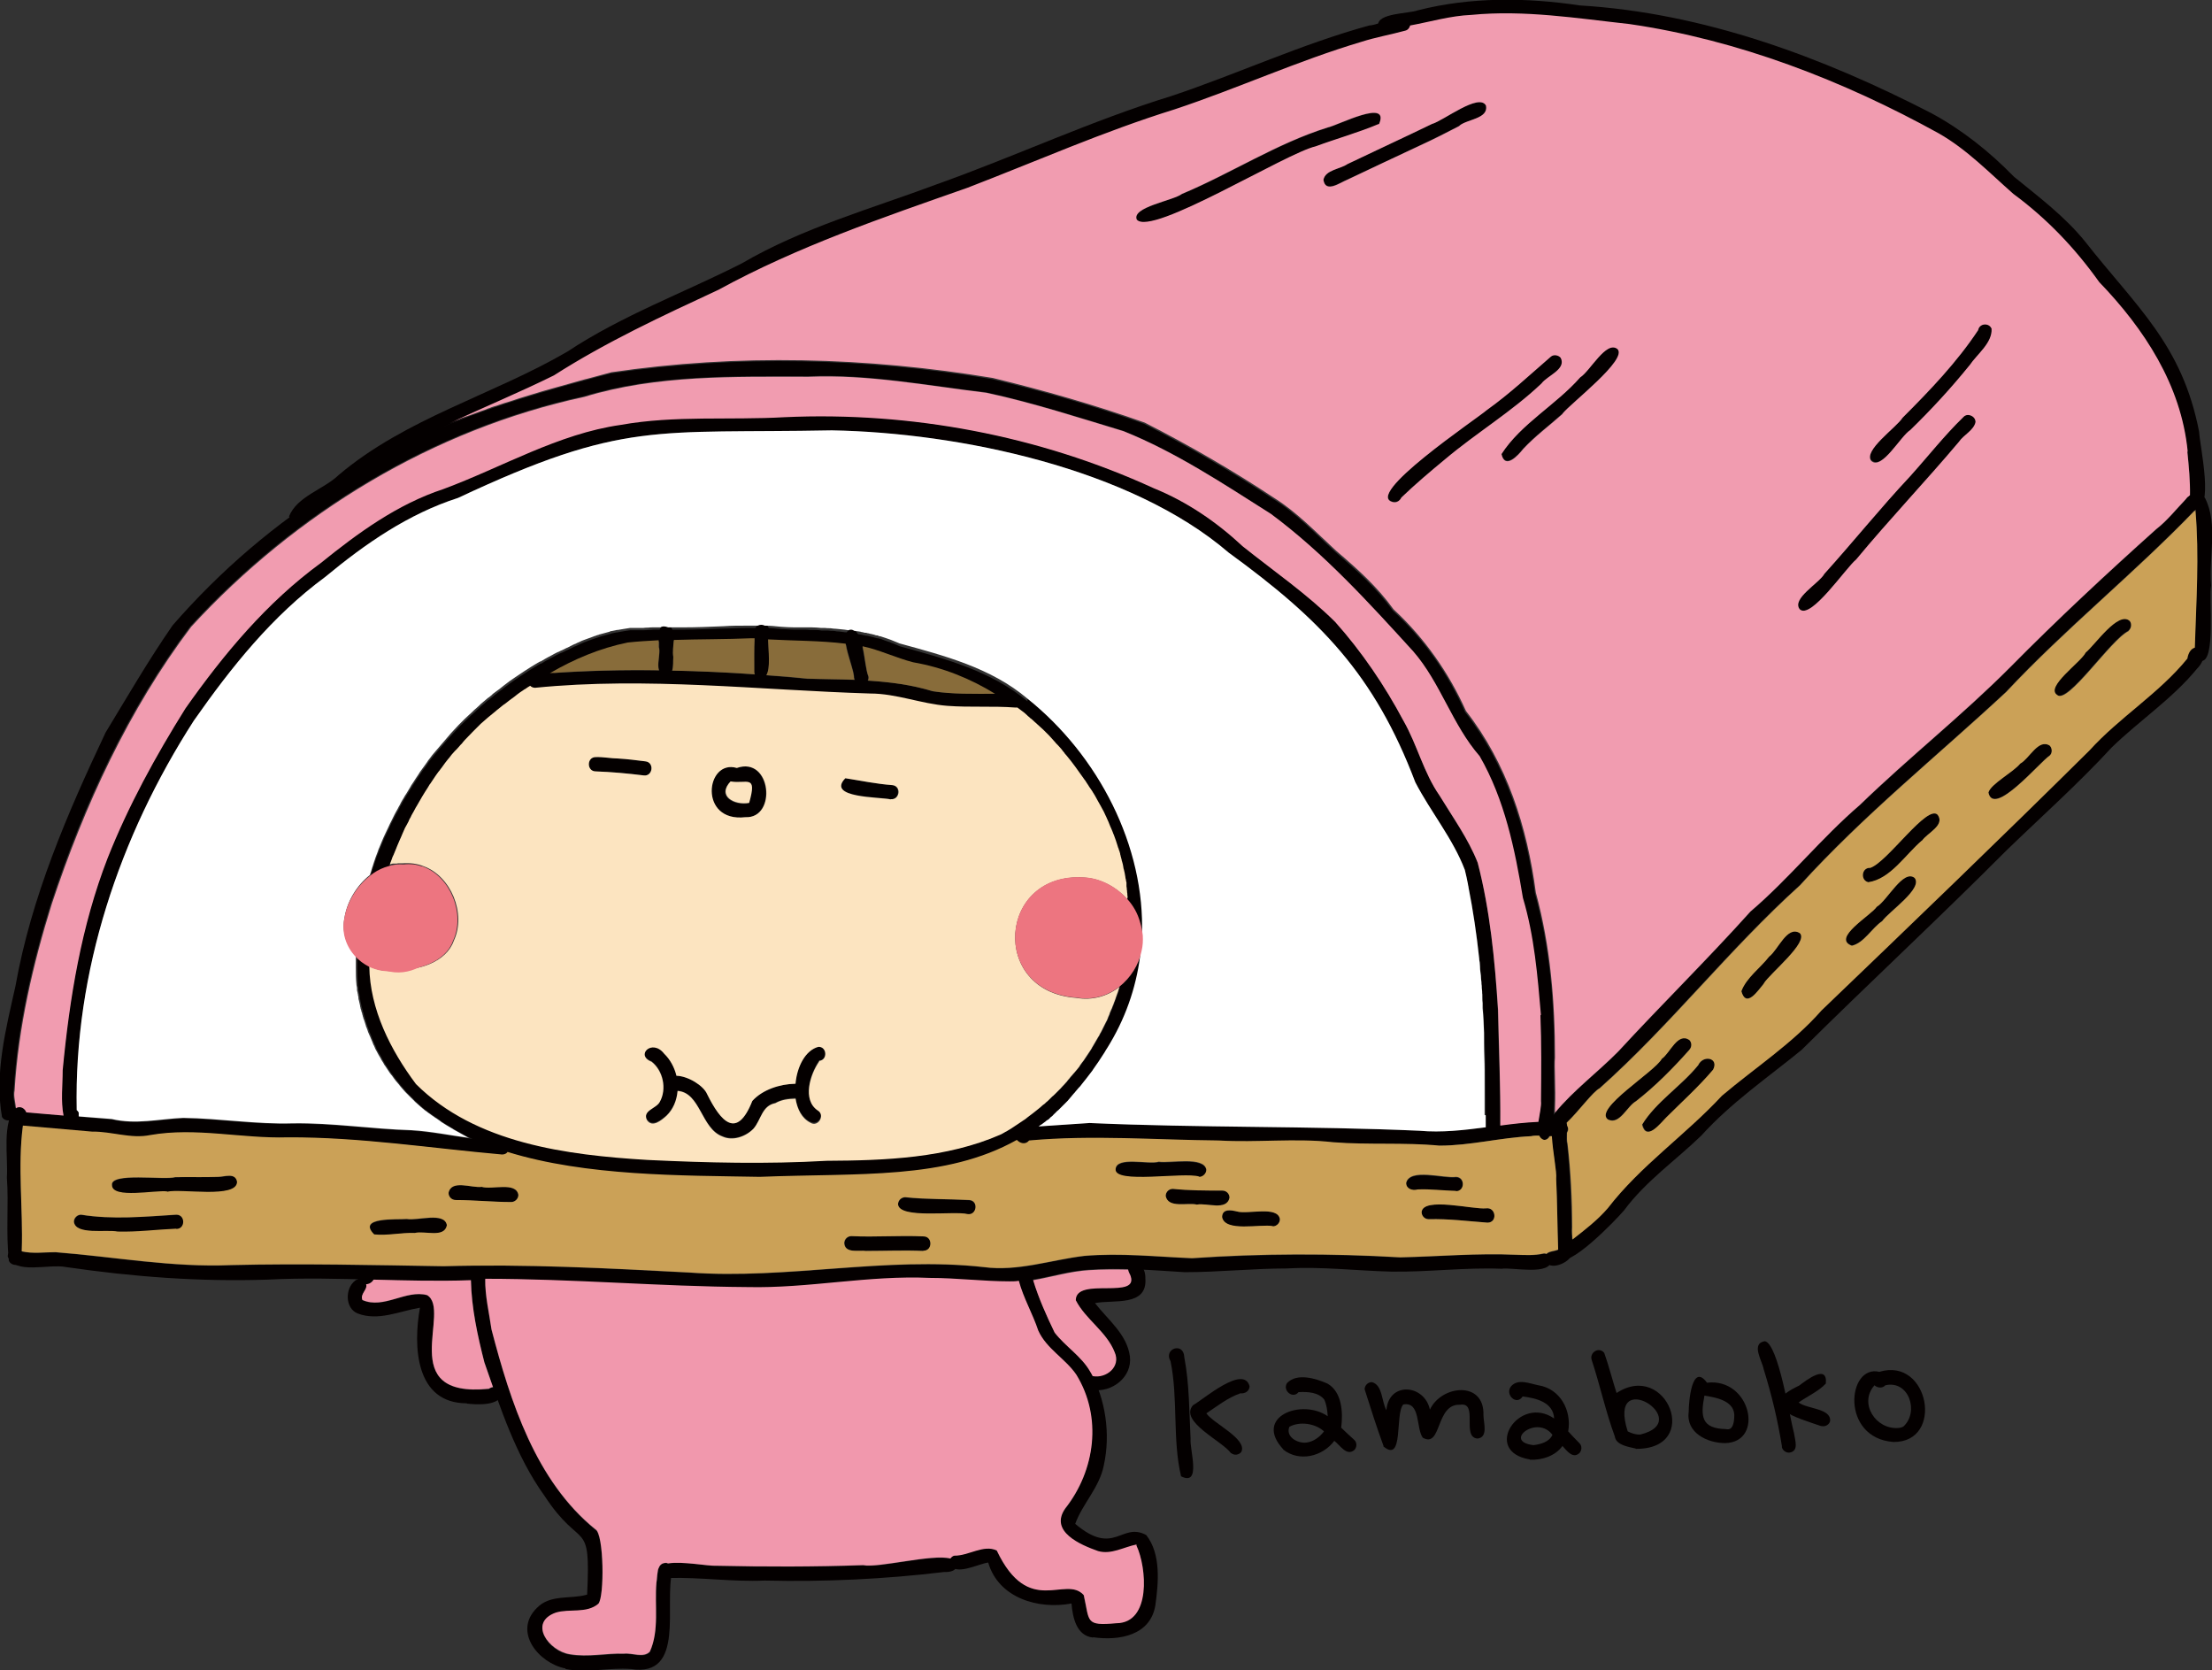 <?xml version="1.0" encoding="UTF-8"?><svg id="_レイヤー_2" xmlns="http://www.w3.org/2000/svg" viewBox="0 0 77.27 58.33"><rect x="0" y="0" width="77.27" height="58.33" fill="#333333" stroke="none"/><defs><style>.cls-1{fill:#fff;}.cls-2{fill:#ed7580;}.cls-3{fill:#f198ad;}.cls-4{fill:#040000;}.cls-5{fill:#886c3a;}.cls-6{fill:#cba157;}.cls-7{fill:#f19cb0;}.cls-8{fill:#fce4c0;}</style></defs><g id="_レイヤー_12"><g><path class="cls-4" d="M39.1,34.46c.4-.31,.68-.76,.78-1.26-.11,1.11-.45,2.21-1.07,3.23-.05,.09-.11,.17-.16,.26-.02,.03-.04,.07-.06,.1-.12,.19-.25,.38-.37,.55-.02,.03-.05,.07-.07,.1-.1,.14-.21,.28-.32,.41-.02,.03-.05,.06-.07,.09-.03,.04-.06,.08-.1,.11-.02,.02-.04,.05-.06,.07-.02,.02-.04,.04-.06,.07-.02,.02-.04,.05-.06,.07-.02,.02-.04,.04-.06,.07-.02,.02-.03,.04-.05,.06-.02,.02-.04,.05-.06,.07-.02,.02-.03,.03-.05,.05-.02,.02-.04,.04-.07,.07-.02,.02-.05,.04-.07,.07h0s-.05,.05-.07,.07c-.02,.02-.03,.03-.05,.05-.02,.02-.04,.04-.07,.06-.02,.02-.04,.03-.05,.05-.02,.02-.04,.04-.06,.06-.02,.02-.04,.03-.05,.05-.02,.02-.04,.04-.06,.05-.02,.02-.04,.03-.05,.05,0,0-.02,.01-.03,.02-.02,.02-.04,.04-.07,.05,0,0,0,0,0,0-.03,.02-.05,.04-.08,.06-.03,.02-.05,.04-.08,.06,0,0,0,0-.01,0-.03,.02-.05,.04-.08,.06,0,0,0,0,0,0-2.66,1.94-5.89,1.62-9.75,1.78-3.19-.05-7.18,0-10.12-1.37-.03-.01-.06-.03-.09-.04-.03-.01-.06-.03-.09-.05-.03-.02-.06-.03-.09-.05-.03-.02-.06-.03-.09-.05-.03-.02-.06-.03-.09-.05-.03-.02-.06-.03-.09-.05-.03-.02-.06-.03-.08-.05-.12-.07-.24-.14-.36-.22-.01,0-.03-.02-.04-.03-.01,0-.03-.02-.04-.03-.02-.02-.05-.03-.07-.05-.01,0-.02-.02-.03-.02-.02-.01-.04-.03-.06-.04-.06-.04-.11-.08-.17-.12,0,0-.02-.01-.03-.02s-.02-.01-.03-.02c-.02-.01-.03-.02-.05-.04-.03-.02-.05-.04-.08-.06-.02-.01-.04-.03-.05-.04-.09-.07-.17-.14-.25-.22-.01-.01-.03-.03-.04-.04-.01-.01-.03-.02-.04-.04-.02-.02-.04-.03-.05-.05,0,0,0,0-.01-.01-.02-.02-.04-.04-.06-.06-.05-.05-.1-.1-.15-.15-.02-.03-.05-.05-.07-.08-.02-.03-.05-.05-.07-.08-.02-.02-.04-.05-.06-.07,0,0-.02-.02-.02-.03-.04-.05-.08-.09-.12-.14-.02-.03-.04-.05-.06-.08-.02-.02-.03-.05-.05-.07,0,0-.01-.02-.02-.03-.02-.02-.03-.04-.05-.06,0-.01-.02-.02-.03-.04-.01-.02-.03-.04-.04-.06-.02-.03-.04-.06-.06-.09-.02-.03-.04-.06-.06-.09-.01-.02-.03-.04-.04-.06-.01-.02-.03-.04-.04-.07-.02-.03-.03-.05-.05-.08-.01-.02-.02-.04-.03-.06-.04-.08-.08-.15-.13-.23-.02-.03-.03-.06-.05-.09,0-.02-.02-.03-.02-.05,0-.02-.02-.03-.02-.05-.01-.03-.02-.05-.04-.08,0,0,0,0,0,0-.01-.03-.03-.06-.04-.1-.03-.06-.05-.11-.07-.17,0-.02-.01-.04-.02-.05,0-.01-.01-.03-.02-.04,0-.03-.02-.05-.03-.08,0-.02-.01-.04-.02-.06,0-.02-.01-.03-.02-.05,0-.03-.02-.05-.03-.08-.02-.06-.04-.13-.06-.19,0-.03-.02-.06-.03-.09,0-.02-.01-.05-.02-.07,0-.03-.02-.05-.02-.08,0-.03-.02-.06-.03-.1,0-.04-.02-.07-.03-.11,0-.02,0-.03-.01-.05-.01-.06-.03-.12-.04-.18,0-.03-.01-.06-.02-.09,0-.01,0-.02,0-.04,0-.04-.01-.07-.02-.11,0-.02,0-.03-.01-.05,0-.03-.01-.06-.02-.09,0-.02,0-.04,0-.05,0-.05-.02-.1-.02-.15-.01-.19-.02-.38-.02-.57,0-.04,0-.08,0-.12,0-.03,0-.05,0-.07,0-.03,0-.06,0-.09,0-.03,0-.06,0-.09,0-.02,0-.04,0-.06,.13,.14,.28,.25,.45,.34,.03,1.51,.75,2.94,1.63,4.12,2.09,2.09,5.28,2.48,8.09,2.65,2.08,.09,4.17,.14,6.25,.03,2.05-.01,4.2-.09,6.09-.92,.05-.03,.1-.06,.16-.09,.03-.02,.06-.04,.09-.05,.03-.02,.07-.04,.1-.06,.02-.01,.04-.03,.06-.04,.13-.08,.26-.17,.39-.26,.02-.01,.04-.03,.06-.04,.02-.01,.04-.03,.06-.05,.14-.1,.27-.2,.4-.31,.02-.02,.04-.03,.06-.05,.03-.03,.06-.05,.09-.08,.03-.03,.06-.05,.1-.08,0,0,.02-.01,.02-.02,.03-.03,.06-.05,.09-.08,.04-.04,.08-.08,.12-.12,.02-.02,.04-.04,.06-.05,.05-.05,.1-.1,.15-.15,.03-.03,.05-.05,.08-.08,.04-.04,.08-.08,.12-.13,.03-.03,.05-.06,.08-.09,0,0,.01-.01,.02-.02,.03-.03,.06-.06,.08-.1,.03-.03,.06-.06,.08-.1,0-.01,.02-.02,.03-.03,.02-.02,.04-.04,.06-.07,.04-.04,.07-.09,.11-.13,.03-.03,.05-.07,.08-.1,0,0,0,0,0-.01,.03-.03,.05-.07,.07-.1,.02-.03,.05-.06,.07-.09,.01-.02,.03-.04,.04-.06,.07-.1,.14-.2,.2-.3,.02-.03,.03-.05,.05-.08,0,0,0,0,0-.01,.02-.03,.04-.06,.05-.08,.06-.1,.12-.2,.18-.31,.01-.02,.02-.04,.03-.05,.01-.02,.02-.04,.03-.06,.02-.03,.03-.06,.05-.09,.01-.03,.03-.06,.04-.08,.04-.08,.08-.16,.12-.24,.01-.03,.03-.05,.04-.08,.01-.03,.02-.05,.03-.08,0,0,0,0,0,0,.01-.03,.03-.06,.04-.09,0-.01,0-.02,.01-.04,.02-.05,.04-.09,.06-.14,0-.02,.02-.05,.03-.07,.01-.03,.03-.07,.04-.1,0-.02,.01-.04,.02-.06,.01-.03,.02-.07,.04-.1,0-.02,.01-.04,.02-.06,.02-.05,.03-.09,.05-.14,.02-.05,.03-.1,.05-.15,0-.03,.02-.06,.03-.1,0,0,0,0,0,0,0,0,0,0,0,0Z"/><path class="cls-4" d="M35.9,24.4c2.49,1.99,4.13,5.16,4.01,8.29-.01-.16-.04-.32-.1-.48-.08-.29-.24-.56-.44-.79,0,0,0-.01,0-.02,0-.04,0-.07-.01-.11,0-.03,0-.07-.01-.1,0,0,0,0,0,0,0-.03,0-.07-.01-.1,0,0,0,0,0,0,0-.03,0-.05-.01-.08,0-.02,0-.04,0-.06,0-.02,0-.03,0-.05,0-.03-.01-.07-.02-.1,0-.03-.01-.07-.02-.1-.02-.08-.03-.17-.05-.25,0-.03-.01-.06-.02-.09-.01-.06-.03-.12-.04-.18,0-.03-.01-.06-.02-.08s-.01-.06-.02-.08c0-.03-.01-.05-.02-.08,0-.01,0-.03-.01-.04,0-.03-.01-.05-.02-.08,0-.03-.02-.06-.03-.09-.01-.04-.02-.07-.04-.11-.04-.13-.09-.25-.13-.38-.01-.03-.02-.06-.04-.1-.01-.04-.03-.08-.05-.12,0,0,0,0,0,0-.01-.03-.03-.06-.04-.09-.02-.05-.04-.1-.06-.15-.02-.04-.03-.07-.05-.11-.02-.04-.03-.07-.05-.11-.02-.04-.04-.09-.06-.13-.07-.13-.14-.25-.21-.38-.02-.04-.04-.07-.06-.11-.02-.03-.03-.06-.05-.09-.01-.02-.02-.04-.03-.05-.02-.03-.03-.06-.05-.08-.02-.03-.04-.06-.06-.09-.02-.02-.03-.05-.05-.07-.01-.02-.02-.03-.03-.05-.02-.03-.04-.06-.06-.09-.02-.03-.03-.05-.05-.08-.02-.03-.04-.06-.06-.08-.19-.27-.38-.54-.59-.79-.02-.03-.04-.05-.07-.08,0,0,0-.01-.01-.02-.02-.02-.04-.05-.06-.07-.02-.03-.05-.06-.07-.09-.03-.04-.07-.08-.1-.11-.02-.03-.04-.05-.07-.07-.02-.02-.04-.04-.05-.06-.03-.03-.05-.06-.08-.09-.03-.04-.07-.07-.1-.11-.04-.04-.07-.07-.11-.11-.03-.03-.07-.07-.1-.1-.04-.03-.07-.07-.11-.1-.03-.03-.07-.06-.1-.09l-.02-.02s-.05-.05-.08-.07c-.01-.01-.02-.02-.03-.03-.03-.02-.05-.05-.08-.07,0,0-.02-.02-.03-.02-.03-.02-.05-.04-.08-.07,0,0-.02-.02-.03-.03-.03-.03-.07-.06-.1-.09-.04-.03-.08-.06-.12-.09-.04-.03-.08-.06-.12-.09-1.05-.8-2.26-1.38-3.61-1.62-.6-.15-1.2-.45-1.8-.57-1.26-.23-2.57-.15-3.84-.27-1.44,.06-2.89,0-4.32,.16-1.26,.27-2.41,.83-3.46,1.55-.06,.04-.11,.08-.17,.11-.03,.02-.05,.04-.08,.05-.07,.05-.13,.1-.2,.14-.03,.03-.07,.05-.1,.08-.11,.08-.22,.17-.33,.25-.04,.03-.07,.06-.11,.08-.04,.03-.07,.06-.11,.09s-.07,.06-.11,.09c-.18,.14-.35,.29-.52,.44-.04,.04-.09,.09-.13,.13-.03,.03-.07,.07-.1,.1-.02,.02-.03,.03-.05,.05-.09,.09-.18,.18-.27,.28-.03,.03-.05,.05-.07,.08-.01,.01-.02,.03-.03,.04-.04,.04-.07,.08-.11,.12-.03,.03-.06,.07-.09,.1,0,.01-.02,.02-.03,.03-.01,.01-.03,.03-.04,.04-.03,.03-.06,.07-.09,.1,0,0,0,0,0,0-.04,.04-.07,.09-.1,.13l-.02,.02s-.07,.09-.11,.14c-.05,.06-.09,.12-.13,.18-.02,.03-.04,.06-.06,.08-.02,.02-.03,.04-.05,.06-.03,.05-.07,.09-.1,.14-.06,.09-.12,.18-.18,.27,0,.01-.02,.03-.03,.04-.02,.03-.04,.07-.06,.1-.07,.11-.14,.22-.2,.32-.01,.02-.03,.05-.04,.07-.02,.04-.05,.08-.07,.12-.03,.05-.05,.09-.08,.14,0,0-.01,.02-.02,.03-.03,.05-.05,.1-.08,.15-.03,.05-.05,.09-.08,.14,0,.02-.02,.03-.02,.05-.02,.04-.05,.09-.07,.13,0,0,0,0,0,.01-.03,.05-.05,.1-.08,.15-.03,.07-.07,.14-.1,.2-.02,.05-.04,.09-.06,.14-.02,.05-.05,.1-.07,.16-.03,.07-.06,.14-.09,.21-.02,.05-.04,.1-.06,.15-.02,.06-.05,.11-.07,.17-.02,.06-.04,.11-.07,.17-.02,.05-.04,.1-.06,.16,0,0,0,0,0,.01h0c-.18,.05-.36,.13-.52,.24,0,0,0,0,0,0-.04,.03-.08,.06-.12,.09,0,0-.01,.01-.02,.02,0,0,0,0,0,0,.02-.05,.03-.1,.05-.15,0,0,0,0,0,0,0-.02,.02-.05,.02-.07h0s.02-.05,.02-.07c0-.02,.01-.04,.02-.06,.01-.04,.03-.08,.04-.12,0-.02,.01-.04,.02-.06,.01-.03,.02-.06,.03-.09,.03-.07,.05-.14,.08-.21,.02-.04,.03-.09,.05-.13,.03-.07,.06-.14,.09-.22,.02-.05,.04-.09,.06-.14,.02-.05,.04-.1,.07-.15,.03-.07,.06-.14,.1-.21,.02-.04,.04-.09,.06-.13,.02-.05,.05-.1,.07-.14,0-.01,.01-.03,.02-.04,.02-.04,.04-.08,.06-.12,.03-.07,.07-.13,.11-.2,.02-.04,.05-.08,.07-.13,0-.01,.01-.03,.02-.04,.02-.04,.05-.08,.07-.13,.03-.06,.07-.12,.1-.17,.03-.05,.06-.1,.09-.14,0,0,0,0,0,0,.03-.05,.06-.1,.09-.15,.03-.04,.06-.09,.08-.13,0-.01,.02-.02,.02-.03,.03-.05,.06-.09,.09-.14,.03-.05,.07-.1,.1-.15,.03-.05,.07-.1,.1-.15,.03-.05,.07-.1,.11-.15,.03-.05,.07-.09,.1-.14,0,0,0-.01,.01-.02,.03-.05,.07-.09,.1-.13,0,0,0,0,0,0,.04-.05,.07-.09,.11-.14,.02-.02,.04-.05,.06-.07h0s.04-.05,.06-.07c0,0,0,0,0,0,.04-.05,.08-.09,.12-.14,.04-.05,.08-.09,.12-.14h0s.08-.09,.12-.14c.04-.04,.08-.09,.12-.13h0s.08-.09,.12-.13c.05-.05,.09-.1,.14-.15,.04-.04,.07-.08,.11-.11,.04-.04,.08-.08,.11-.11,.05-.05,.1-.09,.15-.14,.04-.04,.08-.08,.12-.11,0,0,.01-.01,.02-.02,.04-.03,.08-.07,.11-.1,.04-.03,.07-.07,.11-.1,.02-.02,.04-.04,.06-.06,.04-.03,.08-.07,.12-.1,.04-.04,.09-.08,.13-.11,0,0,.01,0,.02-.01,.04-.03,.07-.06,.11-.09,.03-.02,.06-.05,.08-.07,.03-.02,.05-.04,.08-.06,.05-.04,.1-.08,.16-.12,.03-.03,.07-.05,.1-.08,.13-.1,.27-.2,.4-.29,.03-.02,.06-.04,.09-.06,.04-.03,.08-.06,.12-.08,.04-.03,.08-.05,.12-.08,.15-.1,.3-.19,.45-.28,.03-.02,.06-.03,.09-.05,0,0,0,0,.02,0,.05-.03,.1-.06,.15-.09,.09-.05,.18-.1,.26-.14,.04-.02,.08-.04,.11-.06,.02-.01,.04-.02,.06-.03,.04-.02,.07-.04,.11-.05,.02-.01,.04-.02,.07-.03,.04-.02,.08-.04,.12-.06,.04-.02,.08-.04,.13-.06,0,0,0,0,0,0,.02,0,.04-.02,.06-.03,.03-.02,.07-.03,.1-.05,.01,0,.02-.01,.03-.01,.05-.02,.1-.04,.15-.07,.05-.02,.11-.05,.16-.07,.11-.04,.22-.08,.33-.12,.02,0,.04-.01,.06-.02,.04-.01,.08-.02,.12-.04,.02,0,.04-.01,.06-.02,.11-.03,.22-.06,.33-.09,.02,0,.04-.01,.06-.02,.05-.01,.1-.02,.15-.03,.02,0,.05,0,.07-.01,.14-.03,.29-.05,.43-.07,.02,0,.04,0,.05,0,.02,0,.04,0,.07,0,.03,0,.05,0,.08,0,0,0,0,0,.01,0,.03,0,.05,0,.08,0,.03,0,.06,0,.09,0,.03,0,.05,0,.08,0,.06,0,.11,0,.17-.01,.06,0,.11,0,.17-.01,.02,0,.04,0,.06,0,.07,0,.13,0,.2,0,.09,0,.18,0,.27,0,.17,0,.34,0,.51,0,.48,0,.95-.03,1.42-.04,.28,0,.55-.02,.83-.02,.06,0,.12,0,.19,0,.06,0,.12,0,.18,0,0,0,0,0,0,0,.08,0,.16,0,.24,0,.19,0,.38,.02,.58,.04,.15,0,.3,.02,.46,.02,.04,0,.09,0,.13,0,.03,0,.06,0,.09,0h.11c.07,0,.13,0,.2,.01,.02,0,.04,0,.07,0,.11,0,.22,0,.33,.02h.09s.02,0,.04,0c.07,0,.13,0,.2,.01,.07,0,.13,0,.2,.02,.1,0,.19,.02,.29,.03,.05,0,.1,.01,.15,.02h0c.06,0,.13,.02,.19,.03,.07,.01,.14,.02,.21,.03,.03,0,.06,.01,.09,.02,.03,0,.06,.01,.09,.02,0,0,.02,0,.03,0,.03,0,.06,.01,.09,.02,.03,0,.05,.01,.08,.02,.04,0,.08,.02,.12,.03,.02,0,.05,.01,.07,.02,.01,0,.02,0,.03,0,.02,0,.05,.01,.07,.02h.03c.09,.04,.18,.07,.27,.1,0,0,.02,0,.03,.01,.03,0,.05,.02,.08,.03,.06,.02,.11,.04,.17,.07,.02,0,.03,.01,.05,.02,.02,.01,.05,.02,.07,.03,1.57,.43,3.19,.86,4.46,1.92Z"/><path class="cls-4" d="M17.54,40.34c-2.48-.23-4.97-.62-7.48-.6-1.61,.05-3.21-.37-4.81-.08-.68,.13-1.36-.14-2.04-.12-.87-.08-1.74-.14-2.6-.23-.48,.04-.38-.71,.06-.49,1.09,.1,2.17,.19,3.25,.28,.84,.2,1.66,0,2.5-.04,1.28,.02,2.55,.23,3.83,.19,1.39-.02,2.76,.2,4.14,.24,1.05,.07,2.09,.35,3.15,.37,.32,0,.33,.5,0,.5Z"/><path class="cls-4" d="M50.29,40.02c-1.25-.11-2.48-.01-3.73-.12-1.32-.15-2.66,.03-3.98-.06-2.21-.02-4.42-.2-6.63,0-.27,.34-.79-.27-.36-.45,.81-.07,1.64-.11,2.47-.17,3.84,.18,7.69,.1,11.52,.27,1.66,.15,3.28-.42,4.94-.32,.13,0,.25,.11,.25,.25-.05,.46-.95,.16-1.29,.26-1.07,.05-2.12,.33-3.2,.33Z"/><path class="cls-4" d="M.31,44c-.11-.95,0-1.92-.07-2.88,.05-.71-.19-1.94,.33-2.46,.28-.12,.51,.3,.26,.47-.24,1.5-.01,3.04-.07,4.55,.02,.18,.08,.43-.15,.49-.13,.03-.28-.04-.31-.17Z"/><path class="cls-4" d="M26.1,44.98c-3.07-.02-6.14-.28-9.22-.29-2.51,.14-5.02-.13-7.54,0-2.36,.08-4.71-.1-7.04-.44-.6-.12-1.78,.28-2.03-.37,0-.14,.11-.25,.25-.25,.45,.2,.94,.1,1.43,.11,2.05,.16,4.08,.54,6.14,.45,2.47-.06,4.94,0,7.41,.04,2.86-.09,5.73,.07,8.58,.22,3.44,.25,6.85-.57,10.29-.19,1.2,.16,2.34-.25,3.51-.39,1.26-.11,2.52,.03,3.77,.08,2.43-.16,4.84-.17,7.27-.03,1.36-.03,2.69-.16,4.05-.09,.31,0,.63,.03,.94-.04,.13-.02,.26,.08,.28,.21,0,.57-1.36,.25-1.74,.31-1.29-.05-2.56,.12-3.85,.1-1.22-.03-2.43-.18-3.64-.11-1.2,0-2.38,.13-3.58,.13-1.11-.07-2.23-.16-3.33-.09-.95,.06-1.83,.42-2.78,.43-.93,0-1.85-.11-2.78-.12-2.16-.09-4.24,.38-6.38,.32Z"/><path class="cls-4" d="M53.97,43.96c0-.27,.29-.22,.46-.31-.03-.82-.03-1.65-.07-2.47,.04-.42-.44-2.21,.11-2.23,.42,.04,.19,.72,.27,.99,.11,.97,.15,1.94,.16,2.91-.02,.34,.09,.72-.03,1.04-.16,.27-.85,.52-.91,.06Z"/><path class="cls-4" d="M54.03,39.26c.64-.96,1.67-1.69,2.49-2.52,1.52-1.65,3.12-3.22,4.62-4.89,1.35-1.15,2.47-2.57,3.82-3.72,1.72-1.66,3.58-3.13,5.26-4.82,1.63-1.65,3.37-3.27,5.09-4.81,.44-.35,.78-.8,1.17-1.19,.25-.15,.52,.22,.28,.41-2.14,2.24-4.58,4.18-6.7,6.45-2.41,2.24-4.99,4.31-7.2,6.75-2.47,2.22-4.52,4.88-7,7.09-.4,.21-1.63,2.17-1.83,1.26Z"/><path class="cls-4" d="M76.86,23.09c-.21-.03-.24-.25-.2-.42,.05-1.62,.17-3.26,.03-4.87-.15,.13-.41,.01-.4-.19,.01-.36,.53-.48,.74-.21,.46,.91,.12,2.06,.21,3.05-.09,.43,.18,2.73-.37,2.63Z"/><path class="cls-4" d="M54.45,43.95c-.08-.11-.06-.27,.04-.35,.56-.44,1.2-.88,1.66-1.42,1.15-1.48,2.71-2.55,3.98-3.92,1.17-.99,2.46-1.82,3.48-2.98,3.14-3.01,6.28-6.02,9.36-9.08,1.05-1.16,2.43-1.99,3.42-3.21,.13-.78,.97-.26,.36,.36-.86,1.05-2.01,1.81-2.98,2.75-1.17,1.27-2.45,2.41-3.68,3.6-2.35,2.36-4.8,4.63-7.16,6.97-1.19,.97-2.46,1.84-3.5,2.99-.9,.87-1.94,1.59-2.69,2.6-.3,.36-2,2.11-2.28,1.67Z"/><path class="cls-4" d="M51.9,39.52c0-3.06-.04-6.15-.73-9.14-.42-1.1-1.2-2.02-1.73-3.06-1.43-3.78-3.34-5.7-6.52-8.02-3.43-2.94-9.43-4.19-13.86-4.27-6.17,.12-7.25-.36-13.06,2.36-1.75,.56-3.24,1.6-4.64,2.76-1.85,1.36-3.28,3.15-4.59,5.02-2.59,4.04-4.19,8.77-4.09,13.6,.31,.26-.22,.74-.42,.36-.17-.56-.07-1.18-.08-1.77,.24-2.52,.65-5.04,1.57-7.41,.72-1.83,1.69-3.57,2.72-5.23,1.34-1.9,2.83-3.7,4.73-5.08,1.3-1.05,2.67-2.05,4.28-2.58,2.05-.76,4.01-1.93,6.19-2.24,1.9-.34,3.82-.16,5.73-.27,4.41-.19,8.88,.64,12.89,2.48,1.16,.47,2.2,1.18,3.11,2.03,1.08,.87,2.24,1.66,3.23,2.64,.93,1.05,1.73,2.22,2.39,3.46,.48,.84,.71,1.81,1.26,2.61,.46,.77,.99,1.51,1.33,2.34,.44,1.66,.61,3.42,.71,5.13,.03,1.42,.1,2.85,.08,4.27-.01,.31-.49,.33-.5,0Z"/><path class="cls-4" d="M53.93,39.82c-.44-.14-.06-1.01-.11-1.37,0-1,.02-2-.02-3.01-.11-1.39-.23-2.76-.63-4.1-.28-1.7-.64-3.44-1.51-4.95-.95-1.1-1.37-2.56-2.32-3.66-1.55-1.7-3.11-3.42-4.97-4.8-1.65-1.05-3.32-2.16-5.15-2.89-1.59-.48-3.15-.99-4.78-1.34-2.06-.24-4.13-.65-6.22-.56-2.62,0-5.3-.07-7.83,.7-5.29,1.14-10.09,4.06-13.74,8.03-2.19,2.9-3.74,6.25-4.87,9.68-.66,2.11-1.17,4.32-1.3,6.52-.08,.33,.21,.78-.07,1.03-.12,.06-.27,.03-.34-.09-.27-1.52,.14-3.09,.47-4.57,.55-3.1,1.81-6.03,3.15-8.86,.76-1.25,1.5-2.53,2.34-3.74,1.66-1.91,3.61-3.58,5.76-4.91,2.83-2.06,6.21-3,9.54-3.89,4.41-.65,8.92-.54,13.32,.2,1.8,.43,3.56,.93,5.31,1.56,1.55,.79,3.07,1.67,4.52,2.63,.81,.5,1.47,1.21,2.17,1.85,.74,.64,1.43,1.25,2,2.04,1.09,1,1.93,2.2,2.53,3.55,1.43,1.83,2.14,4.05,2.44,6.34,.52,1.87,.68,3.82,.67,5.76-.06,.54,.19,2.88-.4,2.87Z"/><path class="cls-4" d="M10.09,18.05c.28-.72,1.21-.95,1.74-1.46,2.35-1.99,5.38-2.79,7.99-4.31,1.9-1.26,4.06-2.05,6.09-3.08,2.14-1.25,4.53-1.91,6.83-2.77,2.75-.98,5.39-2.22,8.19-3.08,2.33-.78,4.53-1.81,6.9-2.46,.4-.02,1.24-.52,1.43-.1,.04,.13-.04,.27-.17,.31-.51,.14-1.03,.23-1.53,.39-2.22,.66-4.34,1.63-6.53,2.36-2.48,.76-4.83,1.81-7.24,2.74-2.96,1.04-5.93,2.05-8.69,3.56-1.96,.92-3.92,1.82-5.75,2.99-1.97,.98-4.09,1.74-5.96,2.92-.91,.71-1.91,1.32-2.79,2.05-.06,.26-.5,.21-.49-.07Z"/><path class="cls-4" d="M76.63,17.75c-.13-.05-.18-.2-.13-.33,.02-.55-.03-1.1-.09-1.64-.23-2.31-1.52-4.28-3.09-5.9-.84-1.18-1.84-2.22-3-3.08-.84-.74-1.62-1.55-2.6-2.11-3.35-1.85-7.02-3.27-10.81-3.82-1.84-.19-3.67-.49-5.52-.32-.77,.02-1.51,.26-2.27,.39-.32,.02-.83,.4-.98-.05-.04-.44,1.08-.41,1.39-.53,1.84-.47,3.79-.45,5.66-.17,4.32,.26,8.47,1.8,12.29,3.77,1.07,.58,2.02,1.34,2.87,2.21,.87,.71,1.78,1.39,2.49,2.27,1.79,2.28,3.39,3.59,3.98,6.64,.02,.47,.56,2.86-.18,2.66Z"/><path class="cls-4" d="M39.71,7.68c-.19-.44,1.27-.67,1.58-.9,1.72-.72,3.31-1.76,5.09-2.32,.35-.07,2.19-1.04,1.79-.11-.72,.29-1.47,.5-2.2,.77-1.05,.24-5.75,3.16-6.25,2.56Z"/><path class="cls-4" d="M46.23,6.28c.07-.35,.58-.37,.84-.55,.98-.47,1.97-.92,2.95-1.4,.4-.11,1.66-1.1,1.89-.64,.09,.46-.66,.47-.93,.7-.45,.23-.9,.46-1.35,.67-.85,.41-1.71,.81-2.57,1.21-.26,.1-.76,.48-.83,0Z"/><path class="cls-4" d="M48.69,17.53c-1.14-.21,2.93-2.92,3.26-3.22,.79-.57,1.49-1.22,2.23-1.86,.1-.09,.27-.06,.35,.04,.2,.4-.47,.62-.67,.89-1.04,.98-2.27,1.73-3.36,2.64-.52,.43-1.05,.87-1.53,1.34-.04,.1-.15,.18-.27,.16Z"/><path class="cls-4" d="M52.45,15.85c.68-1.06,1.91-1.72,2.75-2.68,.35-.21,.91-1.3,1.3-.99,.38,.36-1.63,1.9-1.92,2.26-.46,.41-.95,.77-1.37,1.22-.18,.23-.64,.73-.76,.18Z"/><path class="cls-4" d="M65.38,16.09c-.31-.36,.87-1.17,1.09-1.51,.95-.95,1.9-1.94,2.64-3.06,.04-.23,.39-.27,.47-.05,.03,.5-.51,.89-.77,1.28-.64,.79-1.33,1.54-2.06,2.25-.34,.21-.99,1.41-1.36,1.08Z"/><path class="cls-4" d="M62.87,21.28c-.3-.37,.68-.91,.86-1.24,1.01-1.12,1.95-2.29,2.98-3.39,.64-.7,1.2-1.43,1.88-2.09,.14-.16,.43-.04,.42,.18-.06,.29-.42,.45-.58,.69-1.18,1.39-2.43,2.71-3.59,4.11-.36,.29-1.59,2.11-1.97,1.74Z"/><path class="cls-4" d="M56.17,39.09c-.51-.37,1.64-1.67,1.88-2.12,.29-.2,.55-.93,.96-.66,.1,.1,.09,.25,0,.35-.57,.65-1.18,1.26-1.86,1.79-.32,.18-.57,.83-.98,.64Z"/><path class="cls-4" d="M57.37,39.27c.48-.79,1.37-1.34,1.96-2.07,.17-.37,.73-.26,.52,.16-.5,.59-1.08,1.12-1.63,1.66-.21,.22-.7,.85-.84,.25Z"/><path class="cls-4" d="M60.83,34.61c.17-.47,.68-.83,.97-1.21,.31-.22,.63-1.09,1.07-.82,.33,.31-1.05,1.42-1.26,1.77-.19,.23-.61,.87-.78,.26Z"/><path class="cls-4" d="M64.69,33.02c-.72-.27,.67-1.06,.87-1.36,.36-.2,.92-1.31,1.32-1.01,.31,.37-.9,1.18-1.13,1.51-.37,.25-.63,.76-1.06,.86Z"/><path class="cls-4" d="M65.26,30.81c-.29-.07-.23-.51,.07-.5,.6-.2,2-2.25,2.36-1.85,.26,.36-.37,.63-.55,.9-.58,.49-1.09,1.34-1.88,1.46Z"/><path class="cls-4" d="M69.46,27.67c.08-.3,.87-.71,1.11-1.01,.33-.17,.63-.88,1.03-.63,.09,.09,.1,.26,0,.35-.34,.22-1.96,2.17-2.14,1.29Z"/><path class="cls-4" d="M71.85,24.26c-.41-.29,.83-1.14,1-1.48,.32-.26,1.13-1.47,1.54-1.1,.08,.11,.06,.26-.05,.35-.61,.29-2.13,2.58-2.5,2.23Z"/><path class="cls-4" d="M4.11,43.02c-.37-.08-1.46,.13-1.52-.34,0-.14,.11-.25,.25-.25,1.09,.17,2.23,.06,3.33,0,.32,0,.32,.5,0,.5-.71,.03-1.36,.12-2.06,.1Z"/><path class="cls-4" d="M3.92,41.4c-.07-.46,1.81-.17,2.21-.28,.5-.02,.99,0,1.49-.01,.23,0,.61-.17,.67,.17,0,.6-1.96,.23-2.44,.35-.39-.06-1.92,.27-1.93-.22Z"/><path class="cls-4" d="M13.08,43.12c-.62-.62,.81-.51,1.14-.54,.37,.07,1.32-.26,1.4,.22-.09,.46-.78,.18-1.12,.27-.47-.02-.96,.1-1.42,.05,0,0,0,0,0,0Z"/><path class="cls-4" d="M17.86,41.98c-.65,0-1.3-.06-1.95-.07-.13,0-.25-.11-.25-.25,.1-.48,.82-.16,1.16-.21,.35,.11,1.2-.19,1.28,.28,0,.13-.11,.25-.25,.25Z"/><path class="cls-4" d="M30.27,43.69c-.25-.04-.74,.1-.77-.27,0-.13,.11-.25,.25-.25,.84,.05,1.68-.03,2.52,.01,.32,0,.32,.5,0,.5-.66-.03-1.33,0-1.99,0Z"/><path class="cls-4" d="M33.8,42.41c-.47-.12-2.38,.18-2.43-.34,0-.14,.11-.25,.25-.25,.75,.08,1.5,.05,2.25,.1,.32,.04,.25,.54-.07,.49Z"/><path class="cls-4" d="M41.89,41.11c-.53-.17-2.97,.27-2.92-.26,.02-.46,1.15-.16,1.51-.26,.39,.06,1.59-.2,1.66,.28,0,.13-.11,.26-.25,.25Z"/><path class="cls-4" d="M41.81,42.07c-.33-.08-1,.14-1.09-.3,0-.14,.11-.25,.25-.25,.57,.05,1.15,.06,1.73,.06,.14,0,.25,.11,.25,.25-.1,.46-.8,.17-1.14,.24Z"/><path class="cls-4" d="M44.46,42.83c-.43-.09-1.67,.22-1.77-.32,.01-.3,.32-.24,.52-.2,.38,.11,1.42-.21,1.5,.27,0,.13-.11,.25-.25,.25Z"/><path class="cls-4" d="M50.86,41.61c-.45-.02-.89-.07-1.34-.05-.18,.05-.4-.02-.4-.23,.12-.53,1.31-.15,1.74-.21,.32,0,.32,.5,0,.5Z"/><path class="cls-4" d="M51.96,42.7c-.68-.05-1.37-.14-2.05-.12-.14,0-.25-.11-.25-.25,.05-.54,1.81-.09,2.25-.13,.35-.05,.41,.5,.05,.5Z"/><path class="cls-4" d="M19.75,58.27c-.94-.19-1.84-1.29-.99-2.12,.47-.48,1.17-.29,1.75-.46,0,0,0,0,0,0,.13-2.73-.19-1.47-1.49-3.45-1-1.39-1.54-3.07-2.1-4.67-.24-.94-.45-1.91-.47-2.89,0-.32,.5-.33,.5,0-.01,.59,.13,1.19,.22,1.77,.66,2.52,1.55,5.29,3.63,6.98,.3,.16,.31,2.38,.1,2.6-.41,.35-1.01,.16-1.49,.31-.97,.35-.23,1.34,.49,1.45,.65,.11,1.27-.04,1.9-.02,.29-.04,.69,.16,.9-.07,.34-.75,.16-1.62,.23-2.41,.06-.24-.01-.72,.35-.7,.13,.02,.24,.15,.21,.28-.31,1.13,.48,3.72-1.45,3.42-.77-.06-1.52,.15-2.28,0Z"/><path class="cls-4" d="M26.71,55.2c-1.12,.05-2.23-.12-3.35-.09-.12,.05-.28,0-.35-.11-.25-.72,1.62-.29,2.01-.31,1.71,.04,3.43,.04,5.14-.02,.62,.13,3.16-.61,3.26-.06,.03,.25-.23,.3-.43,.29-2.08,.25-4.17,.35-6.27,.3Z"/><path class="cls-4" d="M38.18,57.19c-.58-.06-.71-.71-.75-1.19-1.16,.22-2.55-.19-2.91-1.43-.36,.05-1.14,.48-1.36,.06-.04-.13,.04-.27,.17-.31,.49,0,1.02-.4,1.48-.18,1.12,2.36,2.4,.85,3.04,1.56,.21,.93,.05,1.08,1.14,.98,1.22-.01,1.06-1.95,.7-2.71-.44,.09-.87,.37-1.34,.23-.62-.22-1.71-.68-1.15-1.49,1.05-1.33,1.29-3.19,.39-4.67-.38-.57-1.05-.91-1.33-1.54-.22-.67-.58-1.24-.72-1.92-.03-.27,.37-.38,.48-.12,.19,.7,.5,1.41,.82,2.06,.37,.49,.93,.82,1.24,1.36,.54,.99,.72,2.19,.48,3.29-.15,.78-.75,1.35-1,2.05,1.37,1.16,1.61-.08,2.48,.39,.52,.66,.43,1.66,.32,2.45-.17,1.06-1.27,1.25-2.17,1.12Z"/><path class="cls-4" d="M16.31,49.01c-1.81,0-1.88-2-1.64-3.34-.71,.12-1.46,.48-2.18,.2-.44-.18-.44-.87-.09-1.14,.1-.09,.27-.06,.35,.05,.18,.23-.19,.39-.09,.63,.75,.33,1.52-.38,2.26-.17,.88,.53-1.16,3.6,2.16,3.27,.44-.3,.96,.7-.77,.51Z"/><path class="cls-4" d="M38.15,48.54c-.32,0-.31-.5,0-.5,.48,.1,1-.32,.78-.82-.27-.72-1.02-1.15-1.36-1.82,0-.84,2.31,.03,1.89-.91-.29-.58,.56-.57,.55,.15,.08,1.01-1.12,.74-1.76,.87,.45,.58,1.12,1.09,1.22,1.86,.09,.73-.64,1.28-1.32,1.17Z"/><path class="cls-4" d="M12.55,44.76c-.26-.37,.51-.65,.53-.18,0,.24-.38,.38-.53,.18Z"/><path class="cls-4" d="M35.42,24.75c-.79-.05-1.59,0-2.38-.06-.92-.07-1.78-.43-2.69-.43-3.91-.12-7.81-.6-11.71-.2-.32,0-.32-.51,0-.5,3.18-.27,6.38-.16,9.56,.15,1.47,.03,2.95,0,4.37,.43,.94,.15,1.92,.04,2.85,.11,.32,0,.32,.5,0,.5Z"/><path class="cls-4" d="M23.22,23.58c-.39-.11-.13-.66-.19-.96,.02-.28-.13-.96,.36-.77,.27,.26,.08,.75,.13,1.1-.02,.23,.05,.66-.3,.64Z"/><path class="cls-4" d="M26.34,23.46c0-.46,0-.93,.03-1.39,0,.01,0,.02,0,.03-.06-.36,.48-.45,.5-.08-.12,.39,.2,1.65-.28,1.68-.14,0-.25-.11-.25-.25Z"/><path class="cls-4" d="M29.84,23.69c.02-.38-.64-1.67-.08-1.71,.42,.06,.41,1.27,.57,1.64,.05,.32-.45,.39-.49,.07Z"/><path class="cls-4" d="M22.48,27.08c-.56-.07-1.11-.12-1.67-.14-.32,0-.32-.5,0-.5,.25,0,.54,.04,.78,.05,.33,.02,.64,.06,.96,.1,.32,.04,.25,.54-.07,.49Z"/><path class="cls-4" d="M31.1,27.91c-.36-.09-2.26-.04-1.59-.74,.53,.09,1.09,.21,1.65,.25,.32,.04,.25,.54-.07,.49Z"/><path class="cls-4" d="M26.03,28.54c-1.65,.19-1.38-2.04-.3-1.72,1.2-.42,1.41,1.77,.3,1.72Zm.12-.49s0,0,.01,0c.29-1.02-.08-.66-.65-.75-.49,.52,.13,.84,.63,.76Z"/><path class="cls-4" d="M14.75,30.26c-.2-.07-.43-.1-.66-.07-.14,0-.27,0-.41,.03,0,0,.02,0,.03,0,.01,0,.02,0,.03,0,.01,0,.02,0,.03,0,.01,0,.02,0,.03,0,.02,0,.04,0,.07-.01h0s.04,0,.07,0c.02,0,.04,0,.06,0,.27-.02,.52,.01,.74,.1Z"/><path class="cls-4" d="M14.51,33c.13-.04,.25-.09,.37-.15-.1,.09-.22,.14-.37,.15Z"/><path class="cls-4" d="M39.05,32.25c.34,.74,.1,1.69-1.05,1.9-.46-.01-.97-.08-1.34-.36-.53-.45-.64-1.25-.27-1.81-.5,1.17,.38,2.28,1.66,2.12,.88-.08,1.14-1.09,1-1.86Z"/><path class="cls-4" d="M22.6,39.1c-.17-.34,.33-.39,.45-.64,.25-.45,.12-1.08-.29-1.4-.58-.22,.02-.82,.44-.28,.56,.55,.67,1.59,.09,2.16-.17,.15-.5,.43-.68,.15Z"/><path class="cls-4" d="M28.31,39.18c-.87-.43-.62-2.39,.27-2.63,.3,0,.33,.46,.03,.49-.31,.45-.59,1.33-.05,1.7,.28,.16,.02,.59-.25,.43Z"/><path class="cls-4" d="M25.23,39.67c-.8-.3-.76-1.74-1.78-1.57-.14,0-.25-.11-.25-.25,.19-.62,1.32-.08,1.5,.36,.48,.97,1.05,1.6,1.58,.24,.36-.4,.97-.59,1.49-.6,.34-.1,.49,.43,.13,.49-.29,.01-.55,.02-.81,.17-.47,.09-.5,.58-.76,.89-.26,.28-.73,.44-1.09,.27Z"/><path class="cls-4" d="M41.26,51.57c-.31-1.29-.1-2.72-.37-4.03-.26-.44,.46-.69,.48-.14,.18,.94,.17,1.9,.22,2.85-.04,.36,.39,1.67-.33,1.31Z"/><path class="cls-4" d="M43,50.75c-.31-.43-1.81-1.1-1.33-1.67,.37-.21,1.77-1.43,1.98-.67,0,.17-.16,.27-.32,.25-.44,.15-.81,.45-1.19,.7,.25,.36,1.45,.9,1.22,1.35-.08,.1-.24,.13-.35,.04Z"/><path class="cls-4" d="M44.83,50.62c-1.06-1.14,.64-1.79,1.55-1.16-.01-.2-.04-.4-.12-.58,0,0,0,0,0,0-.2-.26-.6-.28-.9-.26-.2,.25-.57-.06-.4-.32,.35-.36,1-.16,1.41,.02,.51,.29,.55,1.01,.48,1.54,.15,.14,.3,.29,.46,.43,.1,.09,.09,.26,0,.35-.27,.23-.5-.17-.7-.32-.41,.55-1.23,.75-1.79,.3Zm.81-.24c.24-.03,.46-.19,.61-.39-.3-.28-.85-.36-1.21-.16-.14,.35,.29,.59,.6,.55Z"/><path class="cls-4" d="M48.33,50.5c-.24-.65-.45-1.32-.66-1.98,0-.13,.11-.25,.25-.25,.38,.09,.34,.68,.51,.98,.08-1.01,1.33-.91,1.52-.02,.4-.86,1.91-1.02,1.87,.19,0,.26,.18,.78-.21,.82-.57-.05,.05-1.29-.61-1.18-.86-.04-.63,1.53-1.3,1.15-.24-.33-.07-1.27-.68-1.16-.3,.32,.03,2.08-.7,1.46Z"/><path class="cls-4" d="M53.44,50.97c-1.69-.28-.37-2.28,.85-1.43-.03-.57-.63-.71-1.1-.77-.22,.34-.64-.08-.4-.36,.24-.27,.65-.09,.95-.03,.76,.12,1.17,.88,1.04,1.61,.13,.14,.26,.28,.39,.41,.1,.09,.09,.26,0,.35-.23,.21-.44-.09-.59-.25-.25,.35-.72,.5-1.14,.48Zm.13-.5c.25-.03,.55-.11,.66-.36-.54-.72-1.75,.24-.66,.36Z"/><path class="cls-4" d="M57.14,50.59c-.25-.06-.69-.12-.73-.42-.32-.87-.52-1.8-.81-2.68-.08-.26,.26-.47,.44-.24,.16,.45,.28,.93,.43,1.4,1.75-1.15,3,1.97,.67,1.95Zm.16-.49c1.96-.48-1.19-2.44-.44-.11,.14,.07,.29,.12,.44,.11Z"/><path class="cls-4" d="M60.27,50.4c-.63,0-1.38-.36-1.28-1.09,0-.35,.11-1.74,.64-1.02,1.53-.18,2.02,2.08,.63,2.11Zm.02-.49c.24,.06,.28-.22,.29-.4,.06-.58-.61-.7-1.04-.77-.14,.73-.11,1.15,.75,1.17Z"/><path class="cls-4" d="M62.25,50.53c-.15-.93-.36-1.81-.64-2.71-.05-.29-.46-.9,.04-.98,.47,.09,.87,2.67,1.02,3.22,.03,.23,.18,.61-.15,.67-.13,.02-.26-.08-.28-.21Z"/><path class="cls-4" d="M63.63,49.81c-.86-.3-2.36-.68-.78-1.42,.25-.19,1-.77,.93-.07-.25,.27-.64,.44-.95,.66,.29,.23,1.14,.2,1.1,.65-.03,.13-.18,.21-.31,.17Z"/><path class="cls-4" d="M66.14,50.36c-1.86-.14-1.61-2.72-.49-2.45,1.74-.53,2.28,2.47,.49,2.45Zm.17-.49c.06,0,.13-.02,.18-.05,0,0,0,0,0,0,.56-.51,.19-1.63-.63-1.44-.1,.11-.27,.1-.38,0-.56,.63,.05,1.56,.84,1.49Z"/><path class="cls-8" d="M22.48,27.08c.32,.05,.39-.45,.07-.49-.32-.04-.63-.08-.96-.1-.23,0-.52-.06-.78-.05-.32,0-.32,.5,0,.5,.56,.02,1.1,.07,1.67,.14Zm3.56,1.46c1.11,.05,.91-2.14-.3-1.72-1.09-.32-1.35,1.91,.3,1.72Zm2.58,8.51c.3-.03,.27-.5-.03-.49-.46,.12-.75,.7-.8,1.29,0,0-.01,0-.02,0-.52,.01-1.13,.2-1.49,.6-.54,1.36-1.1,.73-1.58-.24-.12-.29-.66-.63-1.07-.64-.07-.29-.22-.57-.43-.77-.42-.54-1.02,.06-.44,.28,.4,.31,.54,.95,.29,1.4-.12,.24-.62,.3-.45,.64,.19,.28,.51,0,.68-.15,.24-.23,.36-.54,.39-.87,.8,.06,.82,1.31,1.56,1.59,.36,.17,.82,.01,1.09-.27,.27-.31,.29-.8,.76-.89,.23-.13,.46-.15,.71-.16,.06,.37,.22,.69,.52,.84,.27,.17,.53-.27,.25-.43-.54-.37-.26-1.25,.05-1.7Zm2.49-9.14c.32,.04,.39-.45,.07-.49-.56-.04-1.13-.16-1.65-.24-.68,.7,1.22,.65,1.59,.74Zm8.27,3.48s0,.01,0,.02c-.38-.43-.94-.73-1.5-.76-3.02-.21-3.32,3.99-.28,4.2,.56,.1,1.09-.06,1.5-.38,0,0,0,0,0,0,0,0,0,0,0,0,0,.03-.02,.06-.03,.1-.01,.05-.03,.1-.05,.15-.02,.05-.03,.09-.05,.14,0,.02-.01,.04-.02,.06-.01,.03-.02,.07-.04,.1,0,.02-.01,.04-.02,.06-.01,.03-.03,.07-.04,.1,0,.02-.02,.05-.03,.07-.02,.05-.04,.1-.06,.14,0,.01,0,.02-.01,.04-.01,.03-.03,.06-.04,.09,0,0,0,0,0,0-.01,.03-.02,.05-.03,.08-.01,.03-.02,.05-.04,.08-.04,.08-.08,.16-.12,.24-.01,.03-.03,.06-.04,.08-.01,.03-.03,.06-.05,.09-.01,.02-.02,.04-.03,.06,0,.02-.02,.04-.03,.05-.06,.1-.12,.21-.18,.31-.02,.03-.03,.06-.05,.08,0,0,0,0,0,.01-.02,.03-.03,.05-.05,.08-.07,.1-.13,.2-.2,.3-.01,.02-.03,.04-.04,.06-.02,.03-.05,.06-.07,.09-.02,.03-.05,.07-.07,.1,0,0,0,0,0,.01-.03,.03-.05,.07-.08,.1-.04,.04-.07,.09-.11,.13-.02,.02-.04,.04-.06,.07,0,.01-.02,.02-.03,.03-.03,.03-.05,.06-.08,.1-.03,.03-.06,.06-.08,.1,0,0-.01,.01-.02,.02-.03,.03-.05,.06-.08,.09-.04,.04-.08,.08-.12,.13-.03,.03-.05,.05-.08,.08-.05,.05-.1,.1-.15,.15-.02,.02-.04,.04-.06,.05-.04,.04-.08,.08-.12,.12-.03,.03-.06,.06-.09,.08,0,0-.02,.01-.02,.02-.03,.03-.06,.06-.1,.08-.03,.03-.06,.05-.09,.08-.02,.02-.04,.03-.06,.05-.13,.11-.27,.21-.4,.31-.02,.02-.04,.03-.06,.05-.02,.01-.04,.03-.06,.04-.13,.09-.25,.17-.39,.26-.02,.01-.04,.03-.06,.04-.03,.02-.07,.04-.1,.06-.03,.02-.06,.04-.09,.05-.05,.03-.1,.06-.16,.09-1.89,.83-4.04,.91-6.09,.92-2.08,.12-4.16,.07-6.25-.03-2.81-.17-6-.57-8.09-2.65-.89-1.19-1.61-2.61-1.63-4.12,.22,.11,.46,.17,.72,.17,.09,.01,.19-.01,.26-.07,.71,.08,1.71-.24,1.97-.98,.45-.95-.1-2.27-1.06-2.61,0,0,0,0,0,0-.22-.09-.47-.12-.74-.1-.02,0-.04,0-.06,0-.02,0-.04,0-.07,0h0s-.04,0-.07,.01c-.01,0-.02,0-.03,0-.01,0-.02,0-.03,0-.01,0-.02,0-.03,0-.01,0-.02,0-.03,0-.04,0-.07,.02-.11,.03,0,0,0,0,0-.01,.02-.05,.04-.1,.06-.16,.02-.06,.04-.12,.07-.17,.02-.06,.05-.11,.07-.17,.02-.05,.04-.1,.06-.15,.03-.07,.06-.14,.09-.21,.02-.05,.05-.1,.07-.16,.02-.05,.04-.09,.06-.14,.03-.07,.06-.14,.1-.2,.03-.05,.05-.1,.08-.15,0,0,0,0,0-.01,.02-.04,.04-.09,.07-.13,0-.02,.02-.03,.02-.05,.03-.05,.05-.09,.08-.14,.03-.05,.05-.1,.08-.15,0,0,.01-.02,.02-.03,.03-.05,.05-.09,.08-.14,.02-.04,.05-.08,.07-.12,.01-.02,.03-.05,.04-.07,.07-.11,.13-.22,.2-.32,.02-.03,.04-.07,.06-.1,0-.01,.02-.03,.03-.04,.06-.09,.12-.18,.18-.27,.03-.05,.07-.09,.1-.14,.02-.02,.03-.04,.05-.06,.02-.03,.04-.06,.06-.08,.04-.06,.09-.12,.13-.18,.04-.05,.07-.09,.11-.14l.02-.02s.07-.09,.1-.13c0,0,0,0,0,0,.03-.03,.06-.07,.09-.1,.01-.02,.03-.03,.04-.04,0-.01,.02-.02,.03-.03,.03-.03,.06-.07,.09-.1,.03-.04,.07-.08,.11-.12,.01-.01,.02-.03,.03-.04,.02-.03,.05-.05,.07-.08,.09-.09,.18-.19,.27-.28,.02-.02,.03-.03,.05-.05,.03-.03,.07-.07,.1-.1,.04-.04,.09-.09,.13-.13,.17-.15,.34-.3,.52-.44,.03-.03,.07-.06,.11-.09s.07-.06,.11-.09c.04-.03,.07-.06,.11-.08,.11-.09,.22-.17,.33-.25,.03-.03,.07-.05,.1-.08,.07-.05,.13-.1,.2-.14,.03-.02,.05-.04,.08-.05,.06-.04,.11-.08,.17-.11,.04,.04,.1,.07,.17,.07,3.91-.39,7.81,.08,11.71,.2,.91,0,1.78,.36,2.69,.43,.79,.06,1.59,0,2.38,.06,.03,0,.05,0,.07,0,.04,.03,.08,.06,.12,.09,.04,.03,.08,.06,.12,.09,.03,.03,.07,.06,.1,.09,0,0,.02,.02,.03,.03,.03,.02,.05,.04,.08,.07,0,0,.02,.02,.03,.02,.03,.02,.05,.05,.08,.07,.01,.01,.02,.02,.03,.03,.03,.02,.05,.05,.08,.07l.02,.02s.07,.06,.1,.09c.04,.03,.07,.07,.11,.1,.03,.03,.07,.07,.1,.1,.04,.04,.07,.07,.11,.11,.03,.04,.07,.07,.1,.11,.03,.03,.05,.06,.08,.09,.02,.02,.04,.04,.05,.06,.02,.02,.05,.05,.07,.07,.03,.04,.07,.07,.1,.11,.03,.03,.05,.06,.07,.09,.02,.02,.04,.05,.06,.07,0,0,0,.01,.01,.02,.02,.03,.05,.05,.07,.08,.21,.25,.4,.52,.59,.79,.02,.03,.04,.06,.06,.08,.02,.03,.03,.05,.05,.08,.02,.03,.04,.06,.06,.09,.01,.02,.02,.03,.03,.05,.02,.02,.03,.05,.05,.07,.02,.03,.04,.06,.06,.09,.02,.03,.03,.06,.05,.08,.01,.02,.02,.04,.03,.05,.02,.03,.03,.06,.05,.09,.02,.04,.04,.07,.06,.11,.07,.12,.14,.25,.21,.38,.02,.04,.04,.09,.06,.13,.02,.03,.03,.07,.05,.11,.02,.04,.03,.07,.05,.11,.02,.05,.04,.1,.06,.15,.01,.03,.03,.06,.04,.09,0,0,0,0,0,0,.02,.04,.03,.08,.05,.12,.01,.03,.02,.06,.04,.1,.05,.13,.09,.25,.13,.38,.01,.04,.02,.07,.04,.11,0,.03,.02,.06,.03,.09,0,.03,.02,.05,.02,.08,0,.01,0,.03,.01,.04,0,.03,.01,.05,.02,.08,0,.03,.02,.06,.02,.08s.01,.06,.02,.08c.02,.06,.03,.12,.04,.18,0,.03,.01,.06,.02,.09,.02,.08,.04,.17,.05,.25,0,.03,.01,.07,.02,.1,0,.03,.01,.07,.02,.1,0,.02,0,.03,0,.05,0,.02,0,.04,0,.06,0,.03,0,.05,.01,.08,0,0,0,0,0,0,0,.03,0,.07,.01,.1,0,0,0,0,0,0,0,.03,0,.07,.01,.1,0,.04,0,.07,.01,.11Z"/><path class="cls-8" d="M25.52,27.29c.57,.1,.94-.27,.65,.75,0,0,0,0-.01,0-.5,.09-1.13-.24-.63-.76Z"/><path class="cls-1" d="M51.9,38.95c0,.14,0,.28,0,.42-.77,.1-1.54,.19-2.32,.12-3.83-.17-7.68-.1-11.52-.27-.59,.04-1.19,.08-1.78,.12,0,0,0,0,0,0,.03-.02,.05-.04,.08-.06,0,0,0,0,.01,0,.03-.02,.05-.04,.08-.06,.03-.02,.05-.04,.08-.06,0,0,0,0,0,0,.02-.02,.04-.04,.07-.05,0,0,.02-.01,.03-.02,.02-.02,.04-.03,.05-.05,.02-.02,.04-.04,.06-.05,.02-.02,.04-.03,.05-.05,.02-.02,.04-.04,.06-.06,.02-.02,.04-.03,.05-.05,.02-.02,.04-.04,.07-.06,.02-.02,.03-.03,.05-.05,.02-.02,.05-.05,.07-.07h0s.05-.05,.07-.07c.02-.02,.04-.04,.07-.07,.02-.02,.03-.03,.05-.05,.02-.02,.04-.04,.06-.07,.02-.02,.04-.04,.05-.06,.02-.02,.04-.04,.06-.07,.02-.02,.04-.05,.06-.07,.02-.02,.04-.04,.06-.07,.02-.02,.04-.05,.06-.07,.03-.04,.06-.07,.1-.11,.02-.03,.05-.06,.07-.09,.11-.13,.21-.27,.32-.41,.03-.03,.05-.07,.07-.1,.13-.18,.25-.36,.37-.55,.02-.03,.04-.06,.06-.1,.05-.08,.11-.17,.16-.26,.61-1.03,.95-2.12,1.07-3.23,.03-.17,.05-.34,.04-.52,.12-3.13-1.52-6.3-4.01-8.29-1.27-1.07-2.89-1.49-4.46-1.92-.02-.01-.05-.02-.07-.03-.02,0-.03-.02-.05-.02-.06-.02-.11-.05-.17-.07-.03-.01-.05-.02-.08-.03-.01,0-.02,0-.03-.01-.09-.03-.18-.06-.27-.09h-.03s-.05-.02-.07-.03c-.01,0-.02,0-.03,0-.02,0-.05-.01-.07-.02-.04-.01-.08-.02-.12-.03-.03,0-.05-.01-.08-.02-.03,0-.06-.01-.09-.02,0,0-.02,0-.03,0-.03,0-.06-.01-.09-.02-.03,0-.06-.01-.09-.02-.07-.01-.14-.02-.21-.03-.03-.02-.07-.04-.11-.04-.03,0-.06,0-.08,.02h0s-.1-.01-.15-.02c-.1-.01-.19-.02-.29-.03-.07,0-.13-.01-.2-.02-.07,0-.13,0-.2-.01-.01,0-.02,0-.04,0h-.09c-.11-.01-.22-.02-.33-.02-.02,0-.04,0-.07,0-.07,0-.13,0-.2,0h-.11s-.06,0-.09,0c-.04,0-.09,0-.13,0-.15,0-.31-.01-.46-.02-.19-.02-.39-.04-.58-.04-.07-.04-.16-.04-.24,0,0,0,0,0,0,0-.06,0-.12,0-.18,0-.06,0-.12,0-.19,0-.28,0-.55,0-.83,.02-.47,.02-.94,.04-1.42,.04-.17,0-.34,0-.51,0,0,0,0,0,0,0-.13-.05-.21-.04-.27,0-.07,0-.13,0-.2,0-.02,0-.04,0-.06,0-.06,0-.11,0-.17,.01-.06,0-.11,0-.17,.01-.03,0-.05,0-.08,0-.03,0-.06,0-.09,0-.03,0-.05,0-.08,0,0,0,0,0-.01,0-.03,0-.05,0-.08,0-.02,0-.04,0-.07,0-.02,0-.04,0-.05,0-.15,.02-.29,.05-.43,.07-.02,0-.05,0-.07,.01-.05,.01-.1,.02-.15,.03-.02,0-.04,0-.06,.02-.11,.03-.22,.06-.33,.09-.02,0-.04,.01-.06,.02-.04,.01-.08,.02-.12,.04-.02,0-.04,.01-.06,.02-.11,.04-.22,.08-.33,.12-.05,.02-.11,.04-.16,.07-.05,.02-.1,.04-.15,.07-.01,0-.02,0-.03,.01-.03,.01-.07,.03-.1,.05-.02,0-.04,.02-.06,.03,0,0,0,0,0,0-.04,.02-.08,.04-.13,.06-.04,.02-.08,.04-.12,.06-.02,.01-.04,.02-.07,.03-.04,.02-.07,.04-.11,.05-.02,.01-.04,.02-.06,.03-.04,.02-.08,.04-.11,.06-.09,.05-.18,.09-.26,.14-.05,.03-.1,.06-.15,.09,0,0-.01,0-.02,0-.03,.02-.06,.03-.09,.05-.15,.09-.3,.18-.45,.28-.04,.03-.08,.05-.12,.08-.04,.03-.08,.05-.12,.08-.03,.02-.06,.04-.09,.06-.14,.09-.27,.19-.4,.29-.03,.03-.07,.05-.1,.08-.05,.04-.1,.08-.16,.12-.03,.02-.05,.04-.08,.06-.03,.02-.06,.04-.08,.07-.04,.03-.07,.06-.11,.09,0,0-.01,0-.02,.01-.04,.04-.09,.07-.13,.11-.04,.03-.08,.07-.12,.1-.02,.02-.04,.04-.06,.06-.04,.03-.07,.07-.11,.1-.04,.03-.08,.07-.11,.1,0,0-.01,.01-.02,.02-.04,.04-.08,.07-.12,.11-.05,.05-.1,.09-.15,.14-.04,.04-.08,.08-.11,.11-.04,.04-.08,.08-.11,.11-.05,.05-.09,.1-.14,.15-.04,.04-.08,.09-.12,.13h0s-.08,.09-.12,.14c-.04,.05-.08,.09-.12,.14h0s-.08,.09-.12,.14c-.04,.05-.08,.09-.12,.14,0,0,0,0,0,0-.02,.02-.04,.05-.06,.07h0s-.04,.05-.06,.07c-.04,.04-.07,.09-.11,.14,0,0,0,0,0,0-.03,.04-.07,.09-.1,.13,0,0,0,.01-.01,.02-.03,.05-.07,.09-.1,.14-.04,.05-.07,.1-.11,.15-.04,.05-.07,.1-.1,.15-.03,.05-.07,.1-.1,.15-.03,.05-.06,.09-.09,.14,0,.01-.02,.02-.02,.03-.03,.04-.06,.09-.08,.13-.03,.05-.06,.1-.09,.15,0,0,0,0,0,0-.03,.05-.06,.1-.09,.14-.03,.06-.07,.12-.1,.17-.02,.04-.05,.08-.07,.13,0,.01-.01,.02-.02,.04-.02,.04-.05,.08-.07,.13-.04,.06-.07,.13-.11,.2-.02,.04-.04,.08-.06,.12,0,.01-.01,.02-.02,.04-.02,.05-.05,.1-.07,.14-.02,.04-.04,.09-.06,.13-.03,.07-.07,.14-.1,.21-.02,.05-.05,.1-.07,.15-.02,.05-.04,.09-.06,.14-.03,.07-.06,.14-.09,.22-.02,.04-.04,.09-.05,.13-.03,.07-.05,.14-.08,.21-.01,.03-.02,.06-.03,.09,0,.02-.02,.04-.02,.06-.01,.04-.03,.08-.04,.12,0,.02-.01,.04-.02,.06l-.02,.07h0s-.02,.05-.02,.07c0,0,0,0,0,0-.02,.05-.03,.1-.05,.15,0,0,0,0,0,0-.46,.36-.79,.92-.88,1.46-.11,.51,.06,1,.39,1.35h0s0,.04,0,.06c0,.03,0,.06,0,.09,0,.03,0,.06,0,.09,0,.02,0,.05,0,.07,0,.04,0,.08,0,.12,0,.19,0,.38,.02,.57,0,.05,.02,.1,.02,.15,0,.02,0,.04,0,.05,0,.03,.01,.06,.02,.09,0,.02,0,.04,.01,.05,0,.04,.01,.07,.02,.11,0,.01,0,.02,0,.04,0,.03,.01,.06,.02,.09,.01,.06,.03,.12,.04,.18,0,.02,0,.03,.01,.05,0,.04,.02,.07,.03,.11,0,.03,.02,.07,.03,.1,0,.03,.01,.05,.02,.08,0,.02,.01,.05,.02,.07,0,.03,.02,.06,.03,.09,.02,.07,.04,.13,.06,.19,0,.03,.02,.05,.03,.08,0,.02,.01,.03,.02,.05,0,.02,.01,.04,.02,.06,0,.03,.02,.05,.03,.08,0,.01,.01,.03,.02,.04,0,.02,.01,.04,.02,.05,.02,.06,.05,.11,.07,.17,.01,.03,.03,.06,.04,.1,0,0,0,0,0,0,.01,.03,.02,.05,.04,.08,0,.02,.02,.03,.02,.05,0,.02,.02,.03,.02,.05,.02,.03,.03,.06,.05,.09,.04,.08,.08,.15,.13,.23,.01,.02,.02,.04,.03,.06,.02,.03,.03,.05,.05,.08,.01,.02,.03,.04,.04,.07,.01,.02,.02,.04,.04,.06,.02,.03,.04,.06,.06,.09,.02,.03,.04,.06,.06,.09,.01,.02,.03,.04,.04,.06,0,.01,.02,.02,.03,.04,.01,.02,.03,.04,.05,.06,0,0,.01,.02,.02,.03,.02,.02,.03,.05,.05,.07,.02,.03,.04,.05,.06,.08,.04,.05,.08,.09,.12,.14,0,0,.02,.02,.02,.03,.02,.02,.04,.05,.06,.07,.02,.03,.05,.05,.07,.08,.02,.03,.05,.05,.07,.08,.05,.05,.1,.1,.15,.15,.02,.02,.04,.04,.06,.06,0,0,0,0,.01,.01,.02,.02,.04,.03,.05,.05,.01,.01,.03,.02,.04,.04,.01,.01,.03,.03,.04,.04,.08,.07,.17,.15,.25,.22,.02,.01,.04,.03,.05,.04,.02,.02,.05,.04,.08,.06,.02,.01,.03,.02,.05,.04,0,0,.02,.01,.03,.02s.02,.01,.03,.02c.05,.04,.11,.08,.17,.12,.02,.02,.04,.03,.06,.04,.01,0,.02,.02,.03,.02,.02,.02,.05,.03,.07,.05,.01,0,.03,.02,.04,.03,.01,0,.03,.02,.04,.03,.12,.08,.24,.15,.36,.22,.03,.02,.06,.03,.08,.05,.03,.02,.06,.03,.09,.05,.03,.02,.06,.03,.09,.05,.03,.02,.06,.03,.09,.05,.03,.02,.06,.03,.09,.05,.03,.02,.06,.03,.09,.05,.03,.02,.06,.03,.09,.04-.67-.09-1.34-.23-2.02-.27-1.38-.04-2.76-.26-4.14-.24-1.28,.04-2.54-.17-3.83-.19-.85,.04-1.66,.24-2.5,.04-.38-.03-.77-.06-1.15-.09,0,0,0-.02,0-.03,0,0,0-.01,0-.02,0,0,0-.01,0-.02,0,0,0,0,0-.02,0,0,0,0,0-.01,0,0,0,0,0,0,0,0,0-.02,0-.02,0,0,0,0,0-.01,0,0,0-.02-.01-.02-.01-.02-.03-.05-.06-.07-.1-4.83,1.49-9.56,4.09-13.6,1.31-1.87,2.74-3.66,4.59-5.02,1.4-1.16,2.9-2.2,4.64-2.76,5.8-2.72,6.89-2.24,13.06-2.36,4.44,.08,10.44,1.33,13.86,4.27,3.19,2.32,5.09,4.25,6.52,8.02,.54,1.04,1.31,1.96,1.73,3.06,.04,.17,.08,.33,.11,.5,0,.04,.02,.08,.02,.12,.16,.81,.28,1.63,.37,2.46,0,.05,.01,.1,.02,.15,0,.05,.01,.1,.01,.15,0,0,0,.01,0,.02,0,.1,.02,.19,.03,.29,0,.08,.01,.15,.02,.23,0,.04,0,.09,.01,.13,0,.05,0,.1,.01,.15s0,.1,.01,.15c0,.04,0,.08,0,.12,0,.06,0,.12,.01,.18v.18c.03,.29,.04,.57,.05,.86,0,.03,0,.07,0,.1,0,.03,0,.06,0,.08,0,.07,0,.14,0,.21,0,.3,.02,.6,.02,.9,0,.08,0,.16,0,.24,0,.08,0,.17,0,.25,0,.08,0,.17,0,.25,0,.17,0,.34,0,.51,0,.06,0,.13,0,.19,0,.05,0,.1,0,.14Z"/><path class="cls-7" d="M53.81,35.44c.04,1,.03,2,.02,3.01,.02,.17-.05,.46-.09,.73-.45,.02-.89,.07-1.33,.13,.01-1.35-.05-2.7-.08-4.05-.11-1.71-.28-3.47-.71-5.13-.33-.84-.86-1.57-1.33-2.34-.56-.8-.78-1.77-1.26-2.61-.66-1.24-1.46-2.42-2.39-3.46-.99-.98-2.14-1.77-3.23-2.64-.91-.85-1.95-1.56-3.11-2.03-4.01-1.84-8.49-2.68-12.89-2.48-1.91,.11-3.83-.07-5.73,.27-2.18,.31-4.14,1.48-6.19,2.24-1.61,.53-2.98,1.53-4.28,2.58-1.89,1.38-3.39,3.18-4.73,5.08-1.04,1.66-2,3.41-2.72,5.23-.92,2.37-1.33,4.89-1.57,7.41,0,.52-.07,1.07,.03,1.58-.43-.04-.87-.07-1.3-.11-.05-.13-.19-.23-.34-.16,0,0-.01,.01-.02,.02-.02-.21-.09-.43-.05-.62,.13-2.2,.64-4.41,1.3-6.52,1.14-3.43,2.68-6.78,4.87-9.68,3.65-3.97,8.45-6.89,13.74-8.03,2.52-.77,5.21-.7,7.83-.7,2.08-.09,4.15,.31,6.22,.56,1.62,.35,3.19,.86,4.78,1.34,1.82,.73,3.49,1.84,5.15,2.89,1.86,1.38,3.42,3.1,4.97,4.8,.95,1.09,1.36,2.56,2.32,3.66,.87,1.51,1.23,3.25,1.51,4.95,.4,1.34,.51,2.71,.63,4.1Z"/><path class="cls-7" d="M48.17,4.34c.41-.93-1.44,.04-1.79,.11-1.79,.56-3.37,1.6-5.09,2.32-.31,.24-1.77,.46-1.58,.9,.51,.6,5.2-2.32,6.25-2.56,.73-.27,1.49-.48,2.2-.78Zm2.81,.05c.27-.23,1.02-.24,.93-.7-.24-.46-1.49,.53-1.89,.64-.97,.47-1.97,.93-2.95,1.4-.26,.18-.77,.2-.84,.55,.07,.48,.58,.1,.83,0,.86-.41,1.71-.81,2.57-1.21,.46-.21,.91-.44,1.35-.67Zm2.87,9c.2-.27,.87-.49,.67-.89-.08-.1-.25-.13-.35-.04-.73,.63-1.43,1.29-2.23,1.86-.33,.29-4.39,3.01-3.26,3.22,.11,.02,.22-.05,.27-.16,.49-.47,1.01-.91,1.53-1.34,1.09-.92,2.33-1.66,3.36-2.64Zm.73,1.06c.29-.37,2.3-1.9,1.92-2.26-.39-.31-.96,.78-1.3,.99-.84,.96-2.07,1.62-2.75,2.68,.12,.55,.58,.05,.76-.18,.42-.45,.91-.81,1.37-1.22Zm14.43,.29c0-.21-.28-.33-.42-.18-.68,.66-1.24,1.38-1.88,2.09-1.03,1.1-1.97,2.27-2.98,3.39-.18,.33-1.16,.87-.86,1.24,.39,.37,1.61-1.45,1.97-1.74,1.16-1.4,2.42-2.72,3.59-4.11,.16-.24,.52-.4,.58-.69Zm-.21-1.98c.26-.39,.8-.78,.77-1.28-.09-.22-.43-.19-.47,.05-.74,1.12-1.69,2.11-2.64,3.06-.21,.34-1.39,1.15-1.09,1.51,.37,.33,1.02-.87,1.36-1.08,.73-.71,1.42-1.46,2.06-2.25Zm7.61,3.03c.05,.5,.1,1.01,.09,1.51,0,0,0,0-.01,0-.01,.01-.02,.02-.03,.03-.05,.03-.08,.07-.11,.11-.34,.35-.64,.74-1.03,1.04-1.72,1.54-3.46,3.16-5.09,4.81-1.68,1.69-3.55,3.16-5.26,4.82-1.34,1.15-2.47,2.57-3.82,3.72-1.5,1.67-3.1,3.24-4.62,4.89-.71,.72-1.57,1.36-2.21,2.14,0-.04,0-.07,0-.11,0-.02,0-.04,0-.06,.03-.68-.03-1.47,0-1.76,0-1.94-.16-3.89-.67-5.76-.3-2.29-1.01-4.51-2.44-6.34-.6-1.34-1.45-2.55-2.53-3.55-.57-.79-1.25-1.4-2-2.04-.7-.64-1.36-1.34-2.17-1.85-1.45-.96-2.97-1.84-4.52-2.63-1.75-.62-3.5-1.12-5.31-1.56-4.4-.73-8.91-.85-13.32-.2-.26,.07-.52,.14-.78,.21-.05,.01-.1,.03-.16,.04-.46,.13-.93,.26-1.39,.39-.06,.02-.11,.03-.17,.05-.24,.07-.48,.15-.72,.22-.06,.02-.12,.04-.18,.06-.12,.04-.24,.08-.35,.11-.06,.02-.12,.04-.18,.06-.05,.02-.11,.04-.16,.05-.06,.02-.13,.04-.19,.07-.03,0-.06,.02-.08,.03s-.06,.02-.08,.03c-.07,.02-.14,.05-.2,.07-.1,.04-.2,.07-.3,.11-.07,.02-.13,.05-.2,.07-.06,.02-.12,.04-.17,.07-.12,.04-.23,.09-.34,.14,1.21-.57,2.45-1.08,3.64-1.67,1.83-1.17,3.79-2.08,5.75-2.99,2.76-1.51,5.73-2.52,8.69-3.56,2.42-.93,4.76-1.97,7.24-2.74,2.2-.73,4.31-1.7,6.53-2.36,.5-.16,1.02-.25,1.53-.39,.09-.02,.15-.1,.17-.18,.71-.13,1.41-.34,2.14-.37,1.85-.18,3.69,.12,5.52,.32,3.79,.55,7.46,1.97,10.81,3.82,.98,.56,1.76,1.37,2.6,2.11,1.17,.86,2.16,1.9,3,3.08,1.57,1.63,2.86,3.59,3.09,5.9Z"/><path class="cls-6" d="M6.16,42.92c.32,0,.32-.5,0-.5-1.1,.07-2.23,.18-3.33,0-.13,0-.25,.11-.25,.25,.06,.47,1.14,.26,1.52,.34,.7,.02,1.35-.07,2.06-.1Zm-.32-1.3c.48-.12,2.45,.25,2.44-.35-.06-.33-.44-.17-.67-.17-.5,.02-.99,0-1.49,.01-.4,.11-2.28-.18-2.21,.28,.01,.49,1.54,.16,1.93,.22Zm8.65,1.44c.34-.09,1.03,.19,1.12-.27-.08-.48-1.03-.15-1.4-.22-.33,.03-1.76-.08-1.14,.54,0,0,0,0,0,0h0s0,0,0,0c.46,.05,.95-.07,1.42-.05Zm3.37-1.08c.13,0,.25-.11,.25-.25-.08-.47-.93-.17-1.28-.28-.35,.05-1.06-.27-1.16,.21,0,.14,.11,.25,.25,.25,.65,0,1.3,.07,1.95,.07Zm14.4,1.7c.32,0,.32-.5,0-.5-.84-.04-1.68,.03-2.52-.01-.14,0-.25,.11-.25,.25,.03,.37,.52,.23,.77,.27,.66,0,1.33-.03,1.99,0Zm1.54-1.28c.32,.05,.39-.46,.07-.49-.75-.04-1.5-.02-2.25-.1-.13,0-.25,.11-.25,.25,.05,.52,1.96,.22,2.43,.34Zm8.09-1.3c.13,0,.25-.12,.25-.25-.07-.48-1.27-.22-1.66-.28-.36,.11-1.48-.2-1.51,.26-.05,.53,2.39,.09,2.92,.26Zm1.06,.73c0-.14-.11-.25-.25-.25-.58,0-1.16,0-1.73-.06-.14,0-.25,.11-.25,.25,.09,.44,.76,.22,1.09,.3,.34-.07,1.04,.23,1.14-.24Zm1.51,1c.13,0,.25-.11,.25-.25-.07-.48-1.12-.16-1.5-.27-.2-.05-.51-.11-.52,.19,.09,.54,1.34,.24,1.77,.32Zm6.4-1.23c.32,0,.32-.5,0-.5-.43,.06-1.62-.32-1.74,.21,0,.21,.22,.28,.4,.23,.45-.02,.89,.04,1.34,.05Zm1.1,1.1c.36,0,.3-.55-.05-.5-.44,.05-2.2-.41-2.25,.13,0,.14,.11,.25,.25,.25,.69-.02,1.37,.07,2.05,.12Zm2.4-1.53c.04,.82,.04,1.65,.07,2.47-.13,.06-.32,.05-.41,.15-.04-.02-.08-.02-.12-.01-.31,.07-.63,.05-.94,.04-1.36-.06-2.68,.06-4.05,.09-2.43-.14-4.84-.14-7.27,.03-1.25-.05-2.51-.19-3.77-.08-1.17,.14-2.31,.55-3.51,.39-3.44-.38-6.85,.44-10.29,.19-2.86-.15-5.72-.3-8.58-.22-2.47-.04-4.94-.1-7.41-.04-2.06,.09-4.09-.29-6.14-.45-.4,0-.8,.06-1.18-.03,0-.01,0-.02,0-.03,.05-1.45-.15-2.92,.04-4.36,.8,.07,1.6,.14,2.41,.21,.69-.01,1.36,.26,2.04,.12,1.6-.28,3.2,.13,4.81,.08,2.51-.01,4.99,.38,7.48,.6,.09,0,.16-.04,.19-.09,2.75,.85,6.07,.82,8.81,.87,3.5-.14,6.48,.11,8.98-1.29,.11,.12,.3,.18,.43,.02,2.21-.2,4.41-.02,6.63,0,1.33,.08,2.66-.09,3.98,.06,1.24,.1,2.48,0,3.73,.12,1.07,0,2.12-.28,3.2-.33,.07-.02,.17-.02,.28-.02,.03,.07,.09,.13,.17,.15,.08,0,.15-.04,.2-.13,.02,0,.05,0,.07,0,.03,.55,.18,1.25,.15,1.49Z"/><path class="cls-6" d="M59.01,36.67c.09-.1,.1-.25,0-.35-.41-.27-.67,.46-.96,.66-.24,.45-2.4,1.75-1.88,2.12,.41,.2,.66-.46,.98-.64,.68-.53,1.29-1.15,1.86-1.79Zm.83,.69c.22-.42-.35-.53-.52-.16-.59,.73-1.48,1.29-1.96,2.08,.15,.59,.63-.04,.84-.25,.55-.55,1.13-1.07,1.63-1.66Zm1.77-3.01c.21-.35,1.59-1.45,1.26-1.76-.44-.28-.76,.59-1.07,.82-.29,.38-.8,.74-.97,1.21,.17,.61,.58-.03,.78-.26Zm4.14-2.18c.23-.33,1.44-1.14,1.13-1.51-.4-.31-.96,.8-1.32,1.01-.2,.3-1.59,1.1-.87,1.36,.43-.1,.69-.61,1.06-.86Zm1.39-2.81c.18-.27,.81-.53,.55-.9-.36-.4-1.76,1.66-2.36,1.85-.3-.02-.35,.43-.07,.5,.78-.11,1.3-.97,1.88-1.46Zm4.46-2.97c.1-.09,.09-.26,0-.35-.4-.25-.71,.46-1.03,.63-.24,.3-1.03,.71-1.11,1.01,.18,.88,1.8-1.07,2.14-1.29Zm2.75-4.35c.1-.09,.13-.24,.05-.35-.4-.37-1.22,.84-1.54,1.1-.17,.34-1.42,1.2-1,1.48,.37,.35,1.88-1.94,2.5-2.23Zm2.34-4.23c.14,1.59,.03,3.21-.02,4.81-.11,.03-.22,.14-.26,.38-.99,1.22-2.37,2.05-3.42,3.21-3.09,3.06-6.22,6.07-9.36,9.08-1.02,1.16-2.31,1.99-3.48,2.98-1.27,1.37-2.83,2.43-3.98,3.92-.35,.41-.8,.76-1.24,1.1-.01-.15-.02-.29-.01-.43,0-.97-.05-1.95-.16-2.91-.03-.1-.02-.24-.02-.39,.02-.03,.04-.07,.04-.12,0-.05-.02-.1-.04-.14,0-.03,0-.06-.01-.09,.42-.4,.92-1.09,1.15-1.2,2.48-2.21,4.53-4.86,7-7.09,2.21-2.44,4.79-4.51,7.2-6.75,2.08-2.22,4.46-4.13,6.57-6.32,.02,0,.04-.02,.06-.04Z"/><path class="cls-3" d="M39.7,53.98c.36,.76,.52,2.7-.7,2.71-1.1,.1-.93-.05-1.14-.98-.64-.72-1.92,.8-3.04-1.56-.46-.22-.99,.19-1.48,.18-.06,.01-.1,.05-.14,.1-.63-.17-2.53,.34-3.05,.23-1.71,.06-3.43,.06-5.14,.02-.25,.02-1.16-.16-1.67-.08-.02,0-.04-.01-.06-.02-.15,0-.23,.07-.27,.18t0,0s-.03,.06-.03,.1c-.03,.14-.03,.3-.05,.41-.07,.8,.11,1.66-.23,2.41-.22,.23-.62,.04-.9,.07-.63-.02-1.25,.13-1.9,.02-.72-.11-1.46-1.1-.49-1.45,.48-.15,1.08,.04,1.49-.31,.22-.22,.2-2.45-.1-2.6-2.09-1.69-2.97-4.46-3.63-6.98-.08-.57-.23-1.18-.22-1.77,3.05,0,6.1,.27,9.16,.29,2.14,.05,4.23-.42,6.38-.32,.93,0,1.85,.12,2.78,.12,.11,0,.22,0,.32-.02,.16,.6,.48,1.14,.68,1.74,.29,.64,.95,.98,1.33,1.54,.91,1.48,.66,3.34-.39,4.67-.56,.81,.53,1.27,1.15,1.49,.46,.13,.89-.14,1.34-.23Z"/><path class="cls-3" d="M17.22,48.44s-.1,.02-.14,.06c-3.32,.34-1.28-2.74-2.16-3.27-.74-.2-1.51,.5-2.26,.17-.09-.22,.19-.36,.13-.55,.11,0,.21-.07,.26-.16,1.13,.03,2.27,.06,3.4,.02,.02,.97,.23,1.93,.47,2.87,.1,.28,.2,.57,.3,.86Z"/><path class="cls-3" d="M39.47,44.5c.42,.94-1.89,.06-1.89,.91,.34,.67,1.08,1.1,1.36,1.82,.22,.5-.29,.92-.77,.83-.03-.06-.06-.11-.09-.16-.31-.54-.86-.87-1.24-1.36-.28-.58-.56-1.2-.75-1.83,.65-.11,1.28-.31,1.95-.35,.45-.03,.91-.03,1.37-.02,0,.05,.03,.1,.06,.17Z"/><path class="cls-5" d="M34.75,24.23c-.72,0-1.46,.02-2.17-.09-.74-.23-1.5-.32-2.26-.37,.02-.04,.03-.09,.02-.14-.09-.21-.12-.68-.21-1.06,.58,.12,1.18,.41,1.77,.56,1.04,.18,2,.57,2.86,1.1Z"/><path class="cls-5" d="M29.84,23.69s0,.04,.01,.05c-.55-.02-1.1-.02-1.65-.04-.47-.05-.95-.09-1.43-.12,.15-.25,.07-.84,.06-1.25,.9,.05,1.81,.04,2.71,.15,.06,.42,.3,.98,.29,1.21Z"/><path class="cls-5" d="M26.25,22.29s.07,0,.11,0c-.02,.38-.01,.77-.01,1.16,0,.04,0,.07,.02,.1-.96-.07-1.93-.11-2.89-.13,.05-.14,.03-.34,.04-.48-.03-.18,0-.39,.02-.59,.9-.03,1.81-.02,2.72-.06Z"/><path class="cls-5" d="M23.02,22.62c.05,.22-.08,.58,0,.79-1.27-.02-2.54,.01-3.81,.1,.84-.49,1.74-.87,2.71-1.07,.36-.04,.73-.06,1.09-.08,0,.1,0,.19,0,.25Z"/><path class="cls-2" d="M14.88,32.85c-.11,.06-.24,.11-.37,.15,.15,0,.27-.06,.37-.15Zm-.12-2.59c.97,.34,1.51,1.66,1.06,2.61-.26,.73-1.26,1.05-1.97,.98-.07,.05-.17,.08-.26,.07-.26,0-.5-.06-.72-.17-.17-.09-.32-.2-.45-.34h0c-.33-.35-.5-.84-.39-1.35,.09-.54,.42-1.1,.88-1.46,0,0,.01-.01,.02-.02,.04-.03,.08-.06,.12-.09,0,0,0,0,0,0,.16-.11,.34-.19,.52-.24h0s.07-.02,.11-.03c.13-.03,.27-.04,.41-.03,.24-.03,.46,0,.66,.07,0,0,0,0,0,0Z"/><path class="cls-2" d="M38,34.14c1.15-.21,1.39-1.16,1.05-1.9,.14,.77-.12,1.78-1,1.86-1.28,.16-2.16-.95-1.66-2.12-.37,.56-.26,1.35,.27,1.81,.37,.28,.89,.34,1.34,.36Zm1.92-1.46c.01,.18,0,.35-.04,.52-.1,.5-.39,.95-.78,1.26-.41,.32-.94,.48-1.5,.38-3.05-.21-2.74-4.41,.28-4.2,.56,.03,1.12,.33,1.5,.76,.21,.23,.36,.5,.44,.79,.05,.16,.08,.32,.1,.48Z"/><path class="cls-2" d="M37.2,34.41c-.85-.21-1.32-1.21-1.18-2.03,.05-.26,.09-.6,.35-.74-.01,0-.02,.02-.04,.02,0,0,0,0,0,0,.25-.23,.68,.05,.58,.37-.2,.31-.24,.71-.11,1.07,.12,.26,.31,.55,.6,.6,.45,.13,.26,.82-.19,.7Z"/><path class="cls-2" d="M37.61,34.43c-.38,.02-1.11-.16-.87-.67,.26-.4,.58,.02,.93-.05,.49,0,1.03-.49,.89-1-.36-.48,.47-.88,.66-.32,.4,1.01-.59,2.09-1.61,2.04Z"/><path class="cls-2" d="M13.49,33.9c-.5-.16-.95-.58-1.13-1.08-.23-.81,.23-1.79,.93-2.23,1.23-.41,2.43,.74,2.14,2,.08,.1,.1,.24,.04,.36-.35,.71-1.2,1.19-1.98,.95Zm.48-.84c1.18-.12,.92-1.8-.17-1.83-.07,.07-.16,.12-.26,.12,0,0-.01,0-.02,0-.51,.39-.49,1.12-.15,1.62,.19,.07,.4,.1,.6,.09Z"/></g></g></svg>